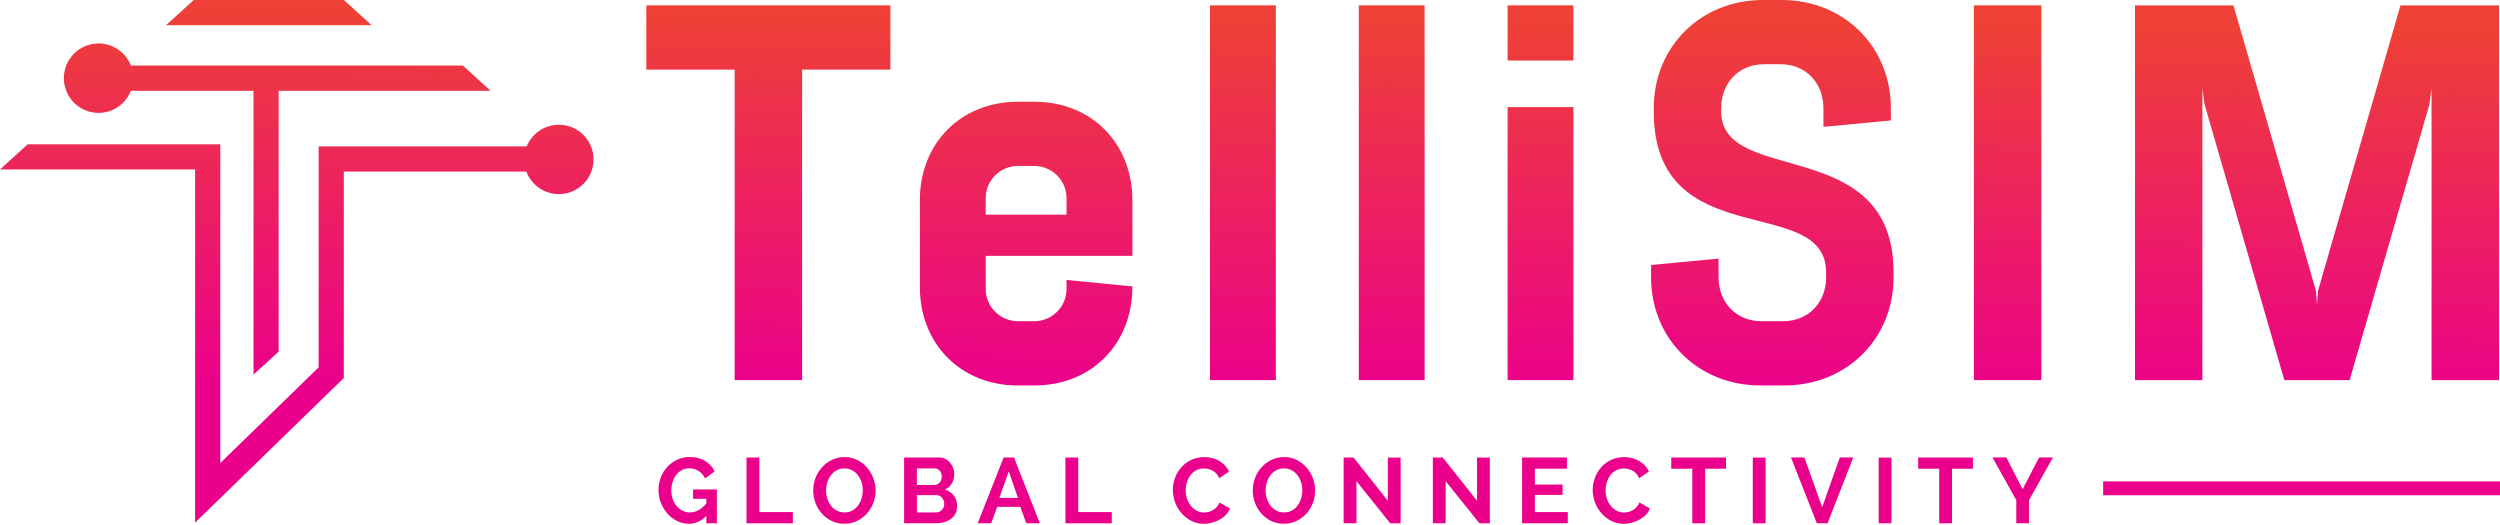 <svg width="924" height="194" viewBox="0 0 924 194" fill="none" xmlns="http://www.w3.org/2000/svg">
<path d="M137.32 9.31H61.37L71.59 0.01H127.12L137.32 9.31Z" fill="url(#paint0_linear_3241_542)"/>
<path d="M181.29 33.55H102.99V129.961L93.69 138.441V33.55H48.37C46.5 38.321 41.87 41.721 36.42 41.721C29.35 41.721 23.61 35.98 23.61 28.89C23.61 21.811 29.35 16.061 36.42 16.061C41.87 16.061 46.49 19.451 48.37 24.231H171.09L181.29 33.55Z" fill="url(#paint1_linear_3241_542)"/>
<path d="M219.37 58.929C219.37 66.009 213.63 71.739 206.54 71.739C201.05 71.739 196.37 68.279 194.55 63.419H127.07V139.699L72.11 193.159V62.639H0L10.22 53.339H81.42V171.139L117.77 135.769V54.119H194.67C196.57 49.429 201.17 46.109 206.54 46.109C213.63 46.099 219.37 51.839 219.37 58.929Z" fill="url(#paint2_linear_3241_542)"/>
<path d="M329.1 1.99H238.88V25.73H271.53V140.49H296.46V25.73H329.1V1.99Z" fill="url(#paint3_linear_3241_542)"/>
<path d="M418.53 106.059V105.859L394.19 103.479V106.839C394.19 113.369 388.85 118.709 382.32 118.709H376.19C369.66 118.709 364.32 113.369 364.32 106.839V94.569H418.53V74.009C418.53 53.039 403.49 37.609 382.32 37.609H376.19C355.02 37.609 339.98 53.039 339.98 74.009V106.059C339.98 127.029 355.02 142.469 376.19 142.469H382.32C403.49 142.459 418.53 127.029 418.53 106.059ZM364.32 73.209C364.32 66.679 369.66 61.339 376.19 61.339H382.32C388.85 61.339 394.19 66.679 394.19 73.209V79.349H364.31V73.209H364.32Z" fill="url(#paint4_linear_3241_542)"/>
<path d="M471.55 1.99H447.21V140.49H471.55V1.99Z" fill="url(#paint5_linear_3241_542)"/>
<path d="M526.54 1.99H502.21V140.49H526.54V1.99Z" fill="url(#paint6_linear_3241_542)"/>
<path d="M581.54 1.99H557.21V22.37H581.54V1.99Z" fill="url(#paint7_linear_3241_542)"/>
<path d="M581.54 39.58H557.21V140.49H581.54V39.58Z" fill="url(#paint8_linear_3241_542)"/>
<path d="M636.15 41.16V39.97C636.15 30.67 642.68 23.74 651.98 23.74H658.11C667.41 23.74 673.94 30.66 673.94 39.97V46.89L698.87 44.52V39.97C698.87 17.22 681.46 0 658.51 0H651.59C628.64 0 611.23 17.21 611.23 39.97V41.16C611.23 94.58 674.94 71.04 674.94 100.71V102.49C674.94 111.79 668.41 118.71 659.11 118.71H651C641.7 118.71 635.17 111.79 635.17 102.49V95.57L610.24 97.94V102.49C610.24 125.24 627.65 142.46 650.6 142.46H659.5C682.45 142.46 699.86 125.25 699.86 102.49V100.71C699.86 49.27 636.15 69.06 636.15 41.16Z" fill="url(#paint9_linear_3241_542)"/>
<path d="M754.47 1.99H729.54V140.49H754.47V1.99Z" fill="url(#paint10_linear_3241_542)"/>
<path d="M814.01 32.65L814.81 38.59L844.29 140.49H868.42L897.91 38.59L898.7 32.65V140.49H923.63V1.99H887.22L856.75 107.44L856.36 112.59L855.96 107.44L825.49 1.99H789.09V140.49H814.01V32.65Z" fill="url(#paint11_linear_3241_542)"/>
<path d="M924 177.92H777.32V183.05H924V177.92Z" fill="url(#paint12_linear_3241_542)"/>
<path d="M261.08 190.67C259.21 192.61 257.05 193.58 254.61 193.58C253.06 193.58 251.6 193.24 250.23 192.55C248.86 191.86 247.67 190.95 246.65 189.79C245.63 188.64 244.83 187.31 244.25 185.8C243.67 184.29 243.38 182.73 243.38 181.11C243.38 179.44 243.67 177.87 244.25 176.4C244.83 174.93 245.64 173.64 246.68 172.53C247.72 171.42 248.94 170.54 250.34 169.89C251.74 169.24 253.27 168.91 254.91 168.91C257.12 168.91 259.02 169.39 260.59 170.35C262.16 171.31 263.35 172.6 264.15 174.22L260.62 176.82C260.03 175.61 259.21 174.69 258.17 174.05C257.13 173.41 255.98 173.09 254.73 173.09C253.73 173.09 252.82 173.31 252.01 173.74C251.2 174.17 250.51 174.77 249.94 175.52C249.37 176.27 248.92 177.14 248.6 178.12C248.28 179.1 248.12 180.14 248.12 181.24C248.12 182.38 248.29 183.45 248.63 184.44C248.97 185.43 249.45 186.29 250.07 187.03C250.69 187.76 251.41 188.34 252.24 188.76C253.07 189.18 253.99 189.39 255 189.39C257.24 189.39 259.26 188.28 261.06 186.07V184.36H256.16V180.9H264.96V193.4H261.06V190.67H261.08Z" fill="#EB008B"/>
<path d="M275.91 193.41V169.1H280.64V189.27H293.04V193.41H275.91Z" fill="#EB008B"/>
<path d="M312.07 193.58C310.36 193.58 308.79 193.23 307.38 192.54C305.96 191.84 304.75 190.92 303.73 189.77C302.71 188.62 301.93 187.3 301.38 185.81C300.83 184.33 300.56 182.81 300.56 181.26C300.56 179.64 300.85 178.09 301.43 176.6C302.01 175.12 302.82 173.8 303.86 172.66C304.9 171.52 306.13 170.61 307.54 169.94C308.96 169.27 310.5 168.93 312.16 168.93C313.87 168.93 315.44 169.29 316.85 170.01C318.27 170.73 319.47 171.67 320.48 172.84C321.48 174 322.26 175.33 322.81 176.81C323.36 178.29 323.63 179.8 323.63 181.33C323.63 182.95 323.34 184.5 322.76 185.97C322.18 187.44 321.37 188.74 320.35 189.87C319.33 191 318.1 191.9 316.69 192.58C315.28 193.24 313.74 193.58 312.07 193.58ZM305.32 181.25C305.32 182.3 305.47 183.32 305.78 184.3C306.09 185.28 306.53 186.15 307.12 186.9C307.7 187.65 308.42 188.26 309.26 188.71C310.1 189.17 311.06 189.39 312.14 189.39C313.24 189.39 314.2 189.16 315.03 188.69C315.86 188.22 316.57 187.6 317.14 186.82C317.71 186.04 318.14 185.17 318.44 184.2C318.74 183.23 318.88 182.24 318.88 181.24C318.88 180.19 318.72 179.17 318.4 178.19C318.08 177.21 317.63 176.34 317.05 175.59C316.47 174.84 315.76 174.24 314.93 173.79C314.1 173.35 313.15 173.12 312.1 173.12C311 173.12 310.04 173.35 309.21 173.82C308.38 174.29 307.67 174.9 307.09 175.67C306.51 176.44 306.07 177.3 305.77 178.27C305.47 179.26 305.32 180.25 305.32 181.25Z" fill="#EB008B"/>
<path d="M353.75 187.14C353.75 188.17 353.54 189.07 353.13 189.85C352.72 190.63 352.15 191.28 351.44 191.8C350.72 192.33 349.89 192.72 348.94 193C347.99 193.27 346.98 193.41 345.91 193.41H334.16V169.1H347.17C348.01 169.1 348.78 169.28 349.46 169.65C350.14 170.02 350.73 170.49 351.21 171.07C351.69 171.65 352.06 172.31 352.32 173.06C352.58 173.8 352.71 174.55 352.71 175.3C352.71 176.49 352.41 177.6 351.82 178.64C351.23 179.68 350.36 180.45 349.22 180.95C350.61 181.36 351.71 182.1 352.52 183.16C353.34 184.21 353.75 185.54 353.75 187.14ZM338.88 173.13V179.26H345.18C345.98 179.26 346.66 178.99 347.22 178.44C347.78 177.89 348.06 177.14 348.06 176.18C348.06 175.24 347.8 174.5 347.29 173.95C346.78 173.4 346.14 173.13 345.39 173.13H338.88ZM348.99 186.25C348.99 185.82 348.92 185.4 348.77 185C348.62 184.6 348.42 184.25 348.17 183.96C347.92 183.66 347.62 183.43 347.28 183.26C346.94 183.09 346.56 183 346.15 183H338.89V189.4H345.91C346.34 189.4 346.75 189.32 347.13 189.16C347.51 189 347.83 188.78 348.11 188.49C348.38 188.2 348.6 187.87 348.76 187.48C348.91 187.09 348.99 186.68 348.99 186.25Z" fill="#EB008B"/>
<path d="M361.35 193.41L370.94 169.1H374.78L384.33 193.41H379.33L377.1 187.35H368.57L366.34 193.41H361.35ZM372.85 174.2L369.36 184.03H376.24L372.85 174.2Z" fill="#EB008B"/>
<path d="M393.78 193.41V169.1H398.51V189.27H410.91V193.41H393.78Z" fill="#EB008B"/>
<path d="M433.47 181.081C433.47 179.601 433.73 178.131 434.26 176.681C434.78 175.231 435.54 173.941 436.54 172.791C437.54 171.641 438.75 170.721 440.19 170.021C441.63 169.311 443.27 168.961 445.12 168.961C447.29 168.961 449.17 169.451 450.75 170.431C452.34 171.411 453.51 172.691 454.26 174.271L450.63 176.771C450.36 176.091 450 175.511 449.57 175.041C449.14 174.571 448.66 174.201 448.15 173.931C447.64 173.661 447.11 173.461 446.56 173.331C446.01 173.201 445.49 173.141 444.99 173.141C443.87 173.141 442.89 173.381 442.04 173.861C441.2 174.341 440.49 174.961 439.93 175.731C439.37 176.501 438.95 177.361 438.66 178.331C438.37 179.301 438.23 180.261 438.23 181.221C438.23 182.291 438.4 183.331 438.73 184.321C439.06 185.311 439.53 186.191 440.13 186.941C440.73 187.691 441.46 188.301 442.3 188.751C443.14 189.211 444.07 189.431 445.07 189.431C445.59 189.431 446.13 189.361 446.68 189.221C447.23 189.081 447.76 188.871 448.27 188.571C448.78 188.271 449.26 187.891 449.69 187.421C450.12 186.951 450.48 186.391 450.75 185.721L454.62 187.951C454.25 188.861 453.72 189.671 453.03 190.361C452.33 191.061 451.54 191.641 450.65 192.121C449.76 192.601 448.82 192.971 447.84 193.221C446.86 193.471 445.89 193.601 444.93 193.601C443.24 193.601 441.69 193.231 440.29 192.501C438.89 191.771 437.68 190.821 436.66 189.641C435.64 188.461 434.86 187.131 434.3 185.631C433.74 184.161 433.47 182.631 433.47 181.081Z" fill="#EB008B"/>
<path d="M474.52 193.58C472.81 193.58 471.24 193.23 469.83 192.54C468.41 191.84 467.2 190.92 466.18 189.77C465.16 188.62 464.38 187.3 463.83 185.81C463.28 184.33 463.01 182.81 463.01 181.26C463.01 179.64 463.3 178.09 463.88 176.6C464.46 175.12 465.27 173.8 466.31 172.66C467.35 171.52 468.58 170.61 469.99 169.94C471.41 169.27 472.95 168.93 474.61 168.93C476.32 168.93 477.89 169.29 479.3 170.01C480.72 170.73 481.92 171.67 482.93 172.84C483.93 174 484.71 175.33 485.26 176.81C485.81 178.29 486.08 179.8 486.08 181.33C486.08 182.95 485.79 184.5 485.21 185.97C484.63 187.44 483.82 188.74 482.8 189.87C481.78 191 480.55 191.9 479.14 192.58C477.73 193.24 476.19 193.58 474.52 193.58ZM467.78 181.25C467.78 182.3 467.93 183.32 468.24 184.3C468.55 185.28 468.99 186.15 469.58 186.9C470.16 187.65 470.88 188.26 471.72 188.71C472.56 189.17 473.52 189.39 474.6 189.39C475.7 189.39 476.66 189.16 477.49 188.69C478.32 188.22 479.03 187.6 479.6 186.82C480.17 186.04 480.6 185.17 480.9 184.2C481.2 183.23 481.34 182.24 481.34 181.24C481.34 180.19 481.18 179.17 480.86 178.19C480.54 177.21 480.09 176.34 479.51 175.59C478.93 174.84 478.22 174.24 477.39 173.79C476.56 173.35 475.61 173.12 474.56 173.12C473.46 173.12 472.5 173.35 471.67 173.82C470.84 174.29 470.13 174.9 469.55 175.67C468.97 176.44 468.53 177.3 468.23 178.27C467.93 179.26 467.78 180.25 467.78 181.25Z" fill="#EB008B"/>
<path d="M501.34 177.83V193.41H496.61V169.1H500.27L512.94 185.06V169.14H517.67V193.42H513.83L501.34 177.83Z" fill="#EB008B"/>
<path d="M534.31 177.83V193.41H529.58V169.1H533.24L545.91 185.06V169.14H550.64V193.42H546.8L534.31 177.83Z" fill="#EB008B"/>
<path d="M579.45 189.26V193.4H562.57V169.09H579.14V173.23H567.29V179.09H577.53V182.93H567.29V189.27H579.45V189.26Z" fill="#EB008B"/>
<path d="M588.66 181.081C588.66 179.601 588.92 178.131 589.45 176.681C589.97 175.231 590.73 173.941 591.73 172.791C592.73 171.641 593.94 170.721 595.38 170.021C596.82 169.311 598.46 168.961 600.31 168.961C602.48 168.961 604.36 169.451 605.94 170.431C607.53 171.411 608.7 172.691 609.45 174.271L605.82 176.771C605.55 176.091 605.19 175.511 604.76 175.041C604.33 174.571 603.85 174.201 603.34 173.931C602.83 173.661 602.3 173.461 601.75 173.331C601.2 173.201 600.68 173.141 600.18 173.141C599.06 173.141 598.08 173.381 597.23 173.861C596.39 174.341 595.68 174.961 595.12 175.731C594.56 176.501 594.14 177.361 593.85 178.331C593.56 179.301 593.42 180.261 593.42 181.221C593.42 182.291 593.59 183.331 593.92 184.321C594.25 185.311 594.72 186.191 595.32 186.941C595.92 187.691 596.65 188.301 597.49 188.751C598.33 189.211 599.26 189.431 600.26 189.431C600.78 189.431 601.32 189.361 601.87 189.221C602.42 189.081 602.95 188.871 603.46 188.571C603.97 188.271 604.45 187.891 604.88 187.421C605.31 186.951 605.67 186.391 605.94 185.721L609.81 187.951C609.44 188.861 608.91 189.671 608.22 190.361C607.52 191.061 606.73 191.641 605.84 192.121C604.95 192.601 604.01 192.971 603.03 193.221C602.05 193.471 601.08 193.601 600.12 193.601C598.43 193.601 596.88 193.231 595.48 192.501C594.08 191.771 592.87 190.821 591.85 189.641C590.83 188.461 590.05 187.131 589.49 185.631C588.94 184.161 588.66 182.631 588.66 181.081Z" fill="#EB008B"/>
<path d="M637.94 173.24H630.2V193.41H625.47V173.24H617.7V169.1H637.94V173.24Z" fill="#EB008B"/>
<path d="M647.83 193.411V169.131H652.56V193.411H647.83Z" fill="#EB008B"/>
<path d="M666.91 169.09L673.48 187.48L679.99 169.09H684.96L675.47 193.4H671.5L661.95 169.09H666.91Z" fill="#EB008B"/>
<path d="M694.37 193.411V169.131H699.1V193.411H694.37Z" fill="#EB008B"/>
<path d="M729.2 173.24H721.46V193.41H716.73V173.24H708.96V169.1H729.2V173.24Z" fill="#EB008B"/>
<path d="M741.56 169.09L747.55 180.8L753.65 169.09H758.75L749.91 184.91V193.4H745.22V184.84L736.42 169.09H741.56Z" fill="#EB008B"/>
<defs>
<linearGradient id="paint0_linear_3241_542" x1="99.391" y1="4.33" x2="98.091" y2="142.176" gradientUnits="userSpaceOnUse">
<stop stop-color="#EE4036"/>
<stop offset="1" stop-color="#EB008B"/>
</linearGradient>
<linearGradient id="paint1_linear_3241_542" x1="102.701" y1="4.362" x2="101.4" y2="142.208" gradientUnits="userSpaceOnUse">
<stop stop-color="#EE4036"/>
<stop offset="1" stop-color="#EB008B"/>
</linearGradient>
<linearGradient id="paint2_linear_3241_542" x1="110.217" y1="4.432" x2="108.916" y2="142.278" gradientUnits="userSpaceOnUse">
<stop stop-color="#EE4036"/>
<stop offset="1" stop-color="#EB008B"/>
</linearGradient>
<linearGradient id="paint3_linear_3241_542" x1="284.066" y1="6.073" x2="282.766" y2="143.919" gradientUnits="userSpaceOnUse">
<stop stop-color="#EE4036"/>
<stop offset="1" stop-color="#EB008B"/>
</linearGradient>
<linearGradient id="paint4_linear_3241_542" x1="380.04" y1="6.977" x2="378.74" y2="144.823" gradientUnits="userSpaceOnUse">
<stop stop-color="#EE4036"/>
<stop offset="1" stop-color="#EB008B"/>
</linearGradient>
<linearGradient id="paint5_linear_3241_542" x1="459.98" y1="7.732" x2="458.679" y2="145.578" gradientUnits="userSpaceOnUse">
<stop stop-color="#EE4036"/>
<stop offset="1" stop-color="#EB008B"/>
</linearGradient>
<linearGradient id="paint6_linear_3241_542" x1="514.975" y1="8.251" x2="513.675" y2="146.097" gradientUnits="userSpaceOnUse">
<stop stop-color="#EE4036"/>
<stop offset="1" stop-color="#EB008B"/>
</linearGradient>
<linearGradient id="paint7_linear_3241_542" x1="569.412" y1="8.765" x2="568.112" y2="146.611" gradientUnits="userSpaceOnUse">
<stop stop-color="#EE4036"/>
<stop offset="1" stop-color="#EB008B"/>
</linearGradient>
<linearGradient id="paint8_linear_3241_542" x1="570.146" y1="8.771" x2="568.846" y2="146.617" gradientUnits="userSpaceOnUse">
<stop stop-color="#EE4036"/>
<stop offset="1" stop-color="#EB008B"/>
</linearGradient>
<linearGradient id="paint9_linear_3241_542" x1="655.905" y1="9.58" x2="654.604" y2="147.426" gradientUnits="userSpaceOnUse">
<stop stop-color="#EE4036"/>
<stop offset="1" stop-color="#EB008B"/>
</linearGradient>
<linearGradient id="paint10_linear_3241_542" x1="742.574" y1="10.398" x2="741.274" y2="148.244" gradientUnits="userSpaceOnUse">
<stop stop-color="#EE4036"/>
<stop offset="1" stop-color="#EB008B"/>
</linearGradient>
<linearGradient id="paint11_linear_3241_542" x1="856.92" y1="11.477" x2="855.62" y2="149.323" gradientUnits="userSpaceOnUse">
<stop stop-color="#EE4036"/>
<stop offset="1" stop-color="#EB008B"/>
</linearGradient>
<linearGradient id="paint12_linear_3241_542" x1="852.254" y1="11.432" x2="850.953" y2="149.279" gradientUnits="userSpaceOnUse">
<stop stop-color="#EE4036"/>
<stop offset="1" stop-color="#EB008B"/>
</linearGradient>
</defs>
</svg>
